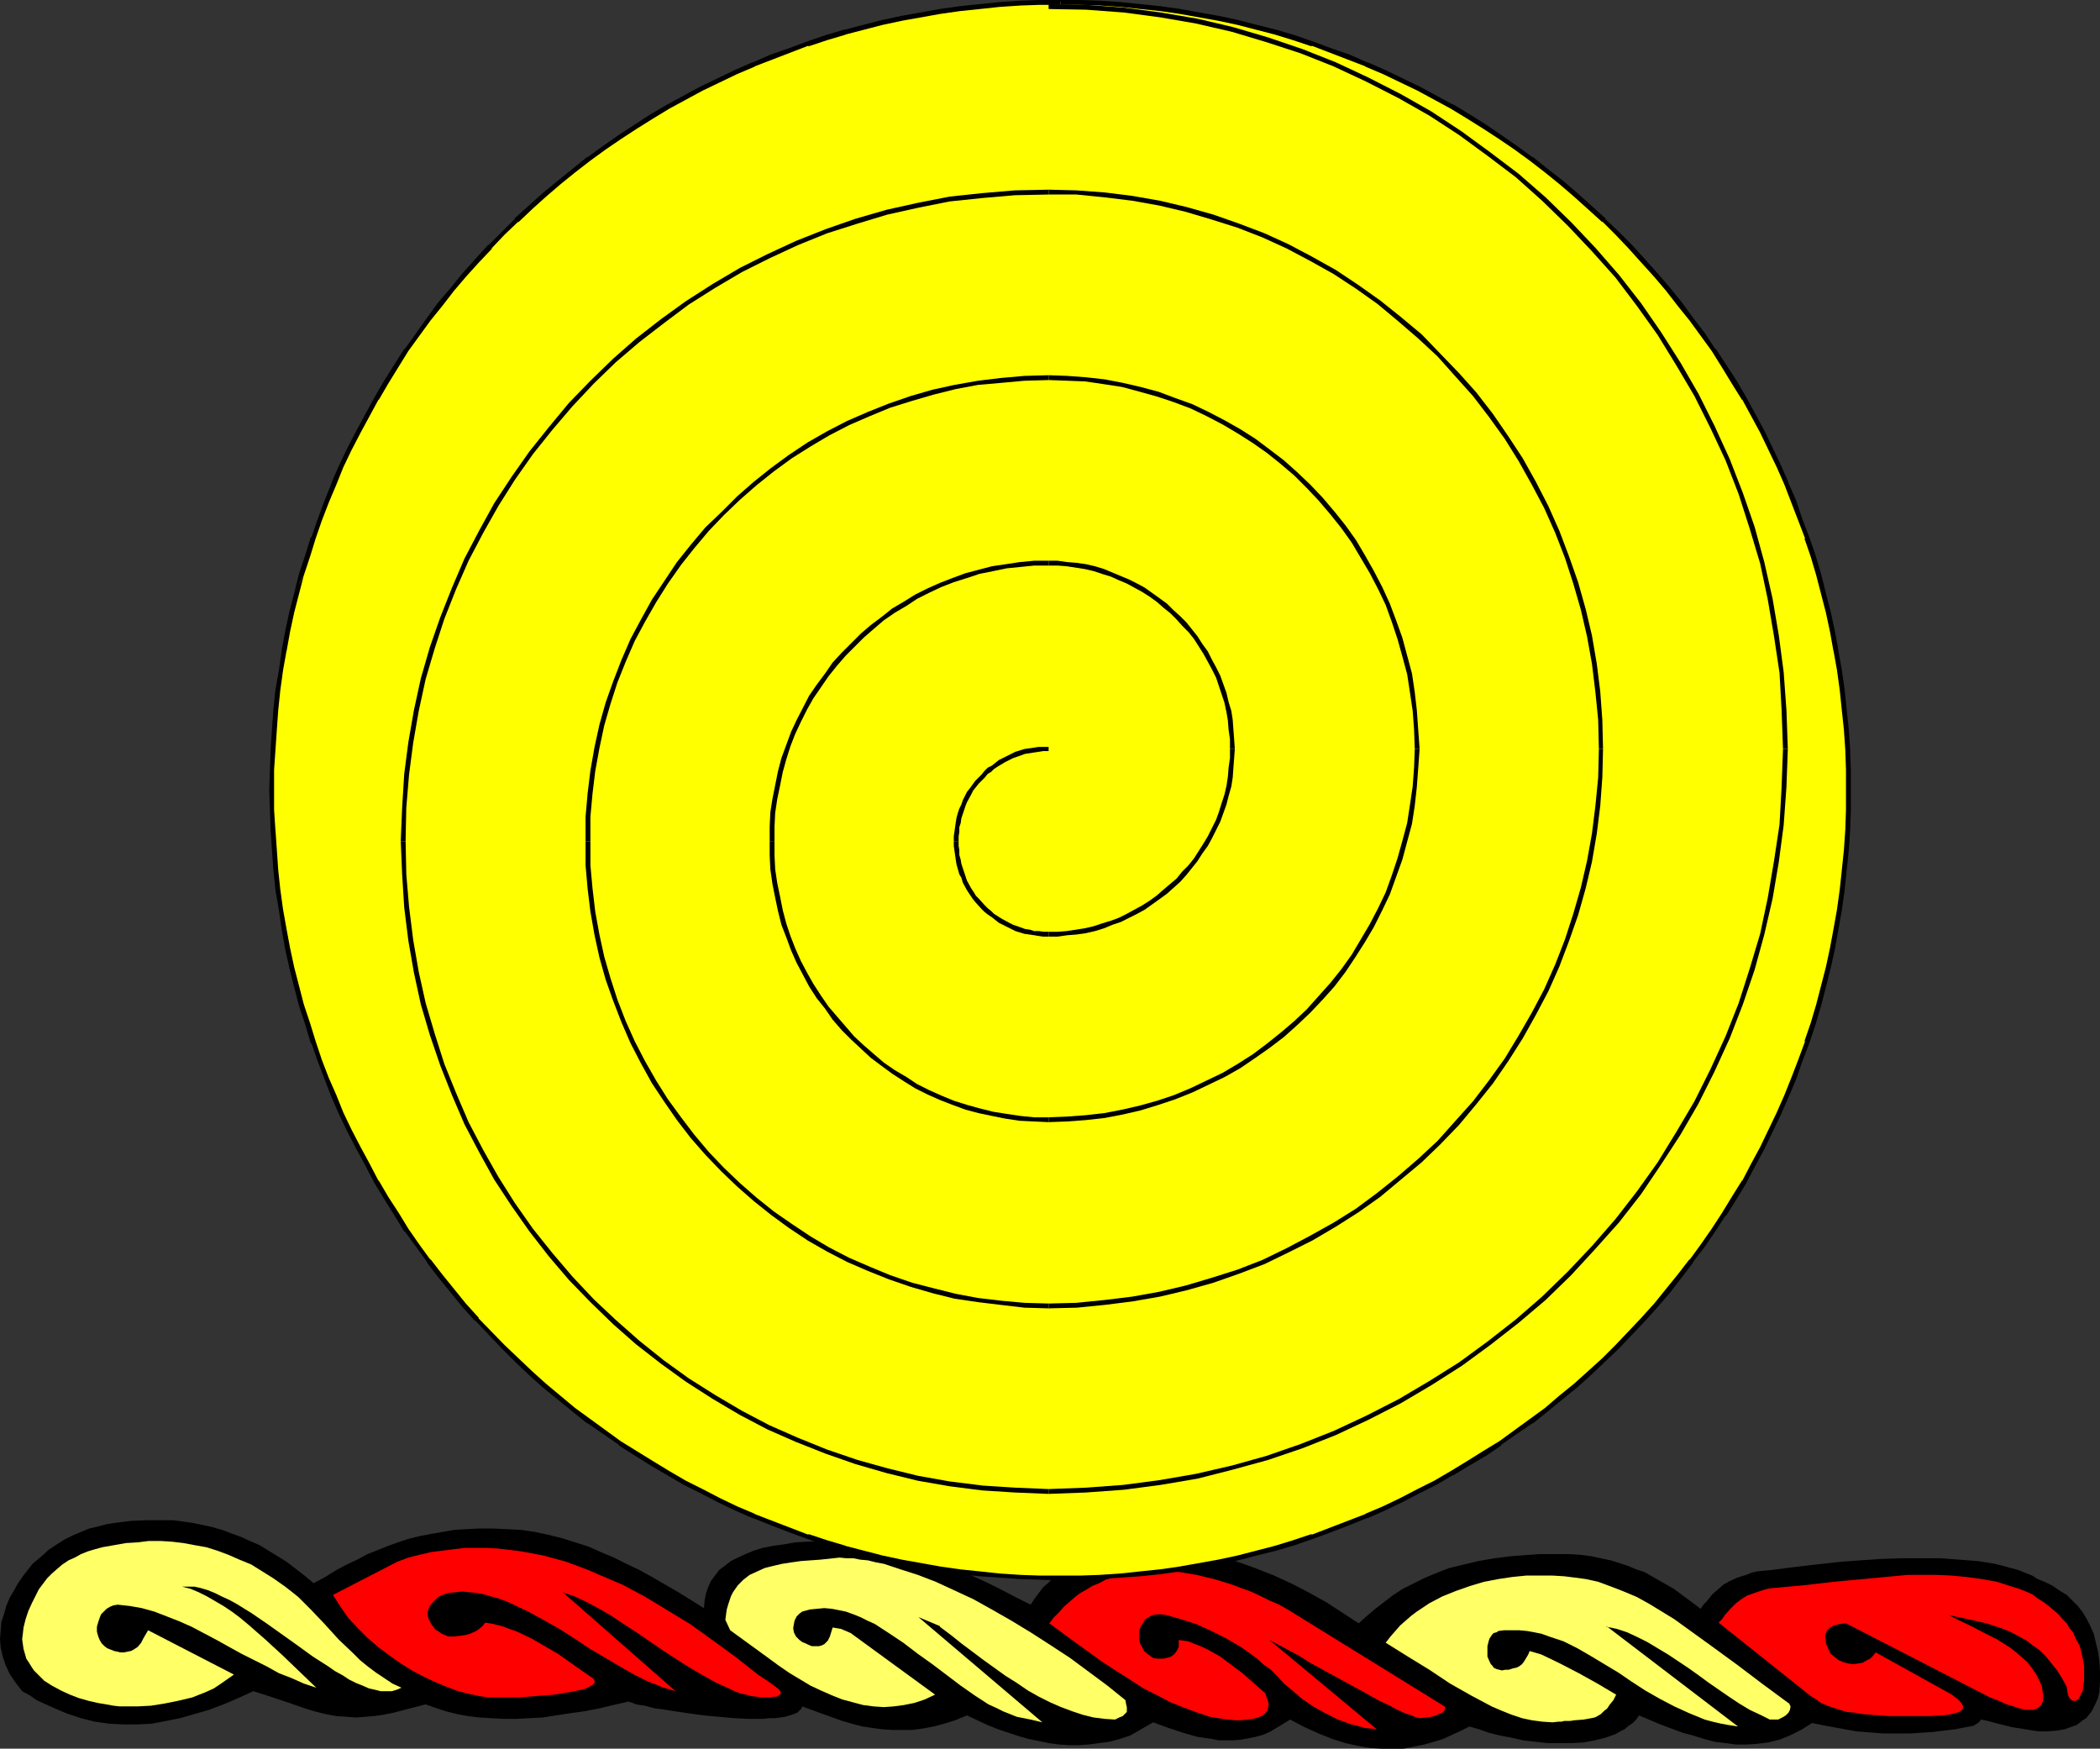 <?xml version="1.0" encoding="UTF-8" standalone="no"?>
<svg
   version="1.0"
   width="129.724mm"
   height="108.012mm"
   id="svg26"
   sodipodi:docname="Gurges.wmf"
   xmlns:inkscape="http://www.inkscape.org/namespaces/inkscape"
   xmlns:sodipodi="http://sodipodi.sourceforge.net/DTD/sodipodi-0.dtd"
   xmlns="http://www.w3.org/2000/svg"
   xmlns:svg="http://www.w3.org/2000/svg">
  <rect width="100%" height="100%" fill="#333333" stroke="none"/>
  <sodipodi:namedview
     id="namedview26"
     pagecolor="#ffffff"
     bordercolor="#000000"
     borderopacity="0.25"
     inkscape:showpageshadow="2"
     inkscape:pageopacity="0.0"
     inkscape:pagecheckerboard="0"
     inkscape:deskcolor="#d1d1d1"
     inkscape:document-units="mm" />
  <defs
     id="defs1">
    <pattern
       id="WMFhbasepattern"
       patternUnits="userSpaceOnUse"
       width="6"
       height="6"
       x="0"
       y="0" />
  </defs>
  <path
     style="fill:#000000;fill-opacity:1;fill-rule:evenodd;stroke:none"
     d="m 301.222,401.447 -4.525,2.747 -1.778,0.808 -1.778,0.485 -1.616,0.323 -1.778,0.323 -1.778,0.162 h -1.616 -1.778 l -1.616,-0.323 -3.394,-0.485 -3.394,-0.97 -3.394,-1.131 -3.555,-1.293 -5.333,3.071 -2.424,0.808 -2.424,0.646 -2.424,0.323 -2.424,0.323 -2.424,0.162 h -2.262 l -2.262,-0.162 -2.424,-0.323 -2.262,-0.485 -2.424,-0.485 -2.262,-0.646 -2.424,-0.808 -2.424,-0.808 -2.424,-0.97 -2.424,-1.131 -2.424,-1.131 -2.747,1.131 -2.586,0.808 -2.424,0.646 -2.586,0.485 -2.424,0.323 h -2.424 -2.262 l -2.424,-0.162 -2.262,-0.323 -2.262,-0.323 -2.424,-0.646 -2.262,-0.646 -4.525,-1.616 -4.848,-1.778 -0.162,0.485 -0.485,0.485 -0.485,0.485 -0.808,0.323 -0.97,0.323 -1.131,0.323 -1.131,0.162 -1.293,0.162 h -1.293 l -1.454,0.162 h -3.232 l -3.394,-0.162 -3.555,-0.323 -3.555,-0.323 -3.555,-0.485 -3.232,-0.485 -3.07,-0.485 -1.454,-0.162 -1.293,-0.323 -1.131,-0.323 -1.131,-0.162 -0.97,-0.162 -0.808,-0.323 -0.485,-0.162 -0.485,-0.162 -3.555,0.808 -3.394,0.808 -3.394,0.646 -3.394,0.485 -3.232,0.485 -3.07,0.485 -3.07,0.162 -3.07,0.162 h -2.909 l -2.909,-0.162 -2.747,-0.162 -2.747,-0.323 -2.586,-0.485 -2.586,-0.646 -2.424,-0.808 -2.262,-0.808 -5.01,1.293 -2.424,0.646 -2.424,0.485 -2.262,0.323 -2.101,0.162 -2.101,0.162 -1.939,-0.162 -2.586,-0.162 -2.586,-0.485 -2.586,-0.646 -2.586,-0.808 -2.747,-0.97 -2.909,-0.97 -2.909,-0.97 -3.07,-0.97 -3.555,1.616 -3.394,1.455 -3.394,1.293 -3.394,0.97 -3.394,0.97 -3.232,0.646 -3.394,0.646 -3.232,0.162 h -3.394 l -3.232,-0.162 -3.394,-0.485 -3.232,-0.808 -3.394,-1.131 -3.394,-1.455 -3.555,-1.616 -1.616,-1.131 -1.778,-0.97 L 3.555,392.72 2.262,390.78 1.293,388.679 0.646,386.74 0.162,384.639 0,382.7 l 0.162,-2.101 0.162,-1.939 0.646,-1.939 0.485,-1.778 0.808,-1.939 0.97,-1.616 0.97,-1.778 1.131,-1.616 1.131,-1.455 1.131,-1.455 1.939,-1.616 1.778,-1.616 1.939,-1.293 1.778,-1.131 1.939,-0.97 1.939,-0.808 1.939,-0.808 2.101,-0.485 1.778,-0.485 1.939,-0.323 3.878,-0.485 3.878,-0.162 h 3.555 2.424 l 2.424,0.323 2.262,0.323 2.262,0.485 2.262,0.485 2.262,0.646 2.101,0.808 2.262,0.808 2.101,0.97 2.262,0.97 2.101,1.293 2.101,1.293 2.101,1.293 2.101,1.616 2.101,1.616 2.101,1.778 2.747,-1.455 2.586,-1.616 2.424,-1.293 2.424,-1.131 2.424,-1.293 2.424,-0.97 2.424,-0.97 2.262,-0.808 2.424,-0.808 2.586,-0.646 2.586,-0.485 2.747,-0.485 2.747,-0.485 2.747,-0.162 3.07,-0.162 h 3.232 l 3.394,0.162 3.232,0.162 3.232,0.485 3.07,0.646 3.232,0.808 3.07,0.97 3.07,0.97 2.909,1.293 3.07,1.293 2.909,1.455 3.07,1.455 2.909,1.616 6.141,3.555 5.979,3.717 0.162,-1.778 0.323,-1.616 0.485,-1.455 0.646,-1.455 0.97,-1.293 0.97,-1.293 1.293,-0.97 1.454,-1.131 1.616,-0.808 1.778,-0.808 1.939,-0.808 2.101,-0.646 2.424,-0.485 2.424,-0.323 2.747,-0.485 2.909,-0.162 4.04,-0.162 h 3.717 l 3.555,0.162 3.394,0.323 3.232,0.485 3.07,0.646 2.909,0.808 2.909,0.97 3.07,0.97 2.747,1.131 3.07,1.293 2.909,1.455 3.232,1.455 3.232,1.616 3.394,1.778 3.555,1.778 0.97,-1.455 0.97,-1.293 0.97,-1.293 1.131,-0.97 1.131,-1.131 1.131,-0.808 1.131,-0.97 1.293,-0.808 2.424,-1.293 2.747,-1.131 2.747,-0.808 2.909,-0.646 2.909,-0.323 2.909,-0.162 3.07,-0.162 2.909,0.162 3.07,0.323 2.909,0.162 2.909,0.485 2.747,0.485 4.848,1.455 4.525,1.616 4.525,1.778 4.202,1.939 4.04,2.101 4.04,2.263 3.717,2.424 3.717,2.424 1.778,-1.616 2.101,-1.778 2.101,-1.616 2.101,-1.616 2.262,-1.455 2.586,-1.293 2.586,-1.293 2.747,-1.131 2.909,-1.131 3.394,-0.808 3.394,-0.808 3.717,-0.646 3.878,-0.485 2.101,-0.162 2.262,-0.162 2.101,-0.162 h 2.424 4.848 l 2.586,0.162 2.424,0.323 2.262,0.485 2.262,0.485 2.101,0.646 1.939,0.646 1.939,0.808 1.939,0.646 3.394,1.939 3.394,1.939 3.07,2.263 3.232,2.424 0.646,-0.97 0.808,-0.808 1.293,-1.616 1.293,-1.131 1.293,-1.131 1.454,-0.808 1.778,-0.808 0.97,-0.323 1.131,-0.323 1.131,-0.485 1.293,-0.323 1.616,-0.162 1.778,-0.162 3.717,-0.485 3.878,-0.485 4.363,-0.485 4.363,-0.485 4.525,-0.323 4.686,-0.323 4.686,-0.162 h 4.686 4.686 l 4.363,0.323 4.202,0.323 2.101,0.323 1.939,0.323 1.939,0.485 1.778,0.485 1.778,0.485 1.616,0.646 1.616,0.646 1.293,0.808 1.939,0.808 1.616,0.808 1.616,1.131 1.616,0.97 1.293,1.293 1.293,1.293 1.131,1.455 0.97,1.616 0.808,1.616 0.808,1.778 0.485,2.101 0.485,1.939 0.323,2.263 0.162,2.424 v 2.424 l -0.162,2.586 -0.323,1.293 -0.485,1.131 -0.485,0.97 -0.485,0.97 -0.646,0.808 -0.646,0.808 -0.808,0.485 -0.808,0.646 -0.646,0.485 -0.97,0.323 -1.778,0.646 -1.939,0.323 -2.101,0.162 h -2.101 l -2.101,-0.323 -1.939,-0.323 -2.101,-0.323 -1.939,-0.485 -1.939,-0.485 -1.778,-0.485 -1.616,-0.323 -0.323,0.485 -0.646,0.485 -0.808,0.485 -0.808,0.162 -1.778,0.323 -0.808,0.162 -0.808,0.162 -2.747,0.323 -2.586,0.323 -2.586,0.162 -2.424,0.162 h -2.262 -2.262 -2.101 l -2.101,-0.162 -4.04,-0.323 -3.555,-0.646 -3.555,-0.646 -3.232,-0.646 -2.586,1.616 -2.586,1.293 -2.424,0.97 -2.586,0.646 -2.586,0.323 -2.424,0.162 h -2.586 l -2.424,-0.323 -2.586,-0.323 -2.424,-0.646 -2.586,-0.808 -2.424,-0.646 -5.171,-1.939 -5.01,-2.101 -0.646,0.97 -0.808,0.808 -0.97,0.646 -0.97,0.808 -0.97,0.485 -1.131,0.646 -2.262,0.808 -2.586,0.646 -2.586,0.485 -2.747,0.162 h -2.909 -2.747 l -2.909,-0.323 -2.747,-0.323 -2.909,-0.646 -2.586,-0.485 -2.586,-0.646 -2.262,-0.808 -2.262,-0.646 -1.939,0.97 -2.101,0.97 -2.101,0.97 -2.101,0.646 -2.262,0.646 -2.424,0.485 -2.424,0.485 h -2.586 -2.586 l -2.747,-0.162 -2.747,-0.485 -2.909,-0.646 -3.07,-0.97 -3.232,-1.293 -3.232,-1.455 z"
     id="path1" />
  <path
     style="fill:#ffff66;fill-opacity:1;fill-rule:evenodd;stroke:none"
     d="m 5.494,379.952 0.485,-1.939 0.646,-1.939 0.808,-1.778 0.808,-1.616 0.808,-1.616 0.97,-1.293 0.97,-1.293 1.131,-1.131 1.293,-1.131 1.131,-0.97 1.454,-0.97 1.454,-0.646 1.454,-0.808 1.616,-0.646 1.616,-0.485 1.778,-0.485 2.747,-0.485 2.747,-0.485 2.747,-0.162 2.586,-0.323 h 2.747 l 2.586,0.162 2.747,0.323 2.586,0.485 2.747,0.485 2.586,0.808 2.586,0.97 2.586,1.131 2.747,1.131 2.586,1.616 2.586,1.616 2.747,1.939 1.454,1.131 1.616,1.293 3.07,3.071 3.07,3.232 1.616,1.778 1.616,1.778 3.394,3.232 1.616,1.616 1.778,1.455 1.939,1.455 1.939,1.293 1.939,1.293 2.101,0.97 -1.131,0.485 -1.131,0.323 H 90.334 88.88 l -1.293,-0.323 -1.454,-0.323 -1.454,-0.646 -1.616,-0.646 -1.616,-0.808 -1.454,-0.97 -1.778,-0.97 -1.616,-1.131 -3.555,-2.263 -3.555,-2.586 -7.272,-5.172 -3.555,-2.424 -3.394,-2.101 -1.778,-0.97 -1.778,-0.808 -1.616,-0.808 -1.616,-0.646 -1.616,-0.485 -1.454,-0.323 H 43.955 42.501 l 1.939,0.485 1.939,0.808 1.939,0.97 1.939,1.131 1.939,1.131 1.939,1.293 1.939,1.455 1.939,1.616 3.878,3.394 3.878,3.555 4.04,3.879 4.04,3.879 -2.909,-0.97 -2.909,-1.293 -2.909,-1.131 -2.909,-1.616 -5.818,-2.909 -5.818,-3.232 -5.818,-3.071 -2.909,-1.293 -2.909,-1.131 -2.909,-1.131 -2.909,-0.808 -2.747,-0.485 -2.909,-0.323 -0.97,0.162 -0.808,0.323 -0.808,0.485 -0.646,0.646 -0.646,0.646 -0.323,0.808 -0.323,0.97 -0.323,1.131 v 1.131 l 0.323,1.131 0.323,0.808 0.485,0.808 0.646,0.646 0.646,0.485 0.808,0.323 0.808,0.323 0.808,0.162 0.646,0.162 h 0.808 l 0.808,-0.162 0.808,-0.162 0.646,-0.323 0.485,-0.323 0.485,-0.323 0.808,-0.97 0.485,-0.97 1.131,-1.939 20.038,10.343 -1.616,1.131 -1.616,1.131 -1.454,0.97 -1.778,0.808 -1.616,0.646 -1.616,0.646 -3.394,0.808 -3.232,0.646 -3.07,0.485 -3.07,0.162 h -2.909 -1.293 l -1.454,-0.162 -1.778,-0.323 -1.939,-0.323 -2.101,-0.485 -2.262,-0.646 -2.101,-0.808 -2.101,-0.97 -2.101,-1.131 -1.778,-1.131 L 8.726,390.78 7.918,389.972 7.272,389.002 6.787,388.194 6.141,387.225 5.818,386.093 5.494,384.962 5.333,383.831 5.171,382.7 5.333,381.407 Z"
     id="path2" />
  <path
     style="fill:#ffff66;fill-opacity:1;fill-rule:evenodd;stroke:none"
     d="m 362.468,402.093 -2.424,-0.162 -2.424,-0.323 -2.262,-0.485 -2.424,-0.808 -2.424,-0.97 -2.262,-0.97 -2.424,-1.293 -2.424,-1.293 -4.848,-2.747 -4.848,-3.232 -5.01,-3.071 -5.171,-3.232 1.131,-1.455 1.131,-1.293 1.131,-1.293 1.293,-1.131 1.293,-1.131 1.293,-0.97 2.909,-1.939 3.07,-1.616 3.232,-1.293 3.232,-1.131 3.232,-0.97 3.394,-0.646 3.232,-0.485 3.232,-0.323 h 3.07 3.07 l 2.747,0.162 2.586,0.323 2.424,0.323 2.909,0.646 3.07,1.131 2.909,1.131 3.07,1.293 2.909,1.616 2.909,1.778 2.909,1.778 2.909,2.101 5.818,4.202 5.979,4.364 5.979,4.525 6.141,4.525 0.162,0.323 0.162,0.323 -0.162,0.808 -0.323,0.646 -0.646,0.646 -0.808,0.485 -0.97,0.485 h -0.97 -0.97 l -2.262,-1.131 -2.424,-1.131 -2.424,-1.455 -2.424,-1.616 -4.686,-3.232 -2.424,-1.778 -2.262,-1.616 -4.848,-3.232 -2.424,-1.455 -2.424,-1.455 -2.262,-1.131 -2.424,-1.131 -2.424,-0.808 -2.424,-0.485 v -0.162 l 30.704,23.434 -2.101,-0.323 -1.778,-0.323 -2.101,-0.485 -1.778,-0.485 -3.555,-1.455 -3.555,-1.616 -3.394,-1.778 -3.394,-1.939 -3.232,-2.101 -3.07,-2.101 -3.232,-1.939 -3.232,-1.939 -3.07,-1.778 -3.232,-1.616 -3.394,-1.131 -1.778,-0.646 -1.616,-0.323 -1.778,-0.323 -1.778,-0.162 h -1.778 -1.778 l -1.293,0.162 -0.485,0.323 -0.646,0.162 -0.323,0.323 -0.323,0.485 -0.323,0.485 -0.162,0.485 -0.323,1.293 v 1.131 1.293 l 0.485,1.131 0.323,0.646 0.323,0.323 0.323,0.485 0.646,0.323 0.646,0.162 0.646,0.162 0.808,-0.162 h 0.808 l 0.97,-0.323 0.808,-0.162 0.646,-0.323 0.646,-0.485 0.485,-0.646 0.485,-0.808 0.485,-0.808 0.323,-0.808 2.747,0.808 4.363,2.101 4.363,2.263 4.363,2.424 4.363,2.586 -0.646,1.293 -0.808,0.97 -0.646,0.97 -0.808,0.646 -0.646,0.646 -0.808,0.485 -0.646,0.323 -0.808,0.162 -1.778,0.323 -2.101,0.162 -1.131,0.162 h -1.293 l -0.646,0.162 h -0.646 z"
     id="path3" />
  <path
     style="fill:#ffff66;fill-opacity:1;fill-rule:evenodd;stroke:none"
     d="m 240.622,401.447 -1.616,-0.323 -1.616,-0.323 -1.616,-0.646 -1.616,-0.646 -1.616,-0.808 -1.778,-0.808 -3.232,-2.101 -3.232,-2.263 -6.626,-5.01 -3.394,-2.424 -3.394,-2.586 -3.394,-2.263 -3.232,-2.101 -1.778,-0.808 -1.616,-0.808 -1.616,-0.646 -1.778,-0.646 -1.616,-0.323 -1.616,-0.323 -1.778,-0.162 -1.778,0.162 -1.616,0.162 -1.778,0.485 -0.646,0.485 -0.646,0.646 -0.485,0.97 -0.162,0.808 -0.162,0.97 0.162,0.97 0.485,0.97 0.808,0.808 0.646,0.485 0.808,0.323 0.646,0.323 0.808,0.323 h 0.808 0.808 l 0.646,-0.162 0.646,-0.323 0.808,-0.808 0.485,-0.97 0.646,-2.101 0.97,0.162 0.97,0.162 1.131,0.485 1.131,0.485 19.715,14.384 -2.424,1.131 -2.424,0.808 -2.424,0.485 -2.424,0.323 -2.262,0.162 -2.424,-0.162 -2.424,-0.323 -2.424,-0.646 -2.424,-0.646 -2.424,-0.97 -2.586,-1.131 -2.424,-1.131 -2.424,-1.455 -2.424,-1.455 -2.586,-1.778 -2.424,-1.778 -8.888,-6.465 -1.131,-2.424 0.162,-1.293 0.162,-1.131 0.323,-1.131 0.323,-0.97 0.323,-0.97 0.485,-0.97 1.131,-1.616 1.293,-1.293 1.454,-1.131 1.778,-0.808 1.778,-0.808 1.939,-0.485 2.101,-0.485 2.101,-0.323 2.262,-0.323 4.525,-0.323 4.525,-0.485 1.616,0.162 h 1.616 l 1.616,0.323 1.778,0.162 1.939,0.485 1.778,0.323 1.939,0.646 1.939,0.646 4.04,1.293 4.202,1.616 4.202,1.939 4.525,2.101 4.363,2.424 4.525,2.586 4.525,2.747 4.525,2.909 4.686,3.071 4.363,3.232 4.363,3.232 4.202,3.394 0.162,0.97 0.162,0.646 v 0.646 0.485 l -0.485,0.485 -0.485,0.485 -0.808,0.323 -0.97,0.485 -2.424,-0.162 -2.586,-0.323 -2.586,-0.646 -2.424,-0.808 -2.586,-0.97 -2.586,-1.131 -2.586,-1.293 -2.586,-1.455 -2.586,-1.778 -2.586,-1.616 -5.171,-3.717 -5.171,-3.879 -2.424,-1.939 -2.586,-1.939 v -0.162 l -5.01,-2.101 28.926,24.565 z"
     id="path4" />
  <path
     style="fill:#ff0000;fill-opacity:1;fill-rule:evenodd;stroke:none"
     d="m 116.029,396.275 h -1.939 l -2.262,-0.323 -2.262,-0.485 -2.586,-0.646 -2.586,-0.97 -2.747,-1.131 -2.747,-1.293 -2.747,-1.455 -2.586,-1.616 -2.747,-1.939 -2.586,-1.939 -2.424,-2.101 -2.262,-2.263 -2.262,-2.424 -1.778,-2.586 -1.778,-2.747 15.029,-7.757 2.586,-0.97 2.586,-0.646 2.747,-0.646 2.586,-0.323 2.586,-0.323 2.747,-0.323 h 2.586 2.586 l 2.586,0.162 2.747,0.323 2.586,0.323 2.586,0.485 2.586,0.485 5.333,1.455 2.586,0.97 2.586,0.97 2.586,1.131 5.333,2.263 5.171,2.747 5.333,3.232 5.333,3.232 5.171,3.717 5.333,3.879 5.333,4.202 1.454,0.97 1.454,0.97 1.293,0.97 0.646,0.485 0.485,0.646 v 0.323 l -0.162,0.323 -0.323,0.162 -0.485,0.323 h -0.808 l -0.646,0.162 h -2.101 l -1.131,-0.162 -1.293,-0.162 -1.131,-0.323 -1.454,-0.323 -1.293,-0.485 -1.293,-0.646 -2.909,-1.293 -2.909,-1.616 -3.07,-1.778 -3.07,-1.939 -3.232,-2.101 -6.141,-4.202 -3.232,-2.101 -2.909,-1.939 -3.07,-1.778 -2.747,-1.455 -2.747,-1.293 -1.454,-0.485 -1.293,-0.485 26.341,23.111 -1.616,-0.485 -1.616,-0.485 -1.454,-0.646 -1.778,-0.646 -3.232,-1.616 -3.394,-1.939 -3.555,-2.101 -3.555,-2.101 -3.394,-2.263 -3.555,-2.263 -3.717,-2.101 -3.555,-1.939 -3.394,-1.616 -1.778,-0.808 -1.778,-0.646 -1.778,-0.485 -1.616,-0.485 -1.616,-0.323 -1.778,-0.162 -1.616,-0.162 -1.616,0.162 -1.616,0.162 -1.454,0.485 -0.97,0.485 -0.808,0.808 -0.646,0.646 -0.485,0.646 -0.323,0.646 -0.162,0.808 v 0.808 l 0.162,0.646 0.323,0.646 0.323,0.646 0.485,0.646 0.485,0.646 0.808,0.485 0.646,0.485 0.808,0.323 0.808,0.323 h 1.293 l 1.293,-0.162 1.293,-0.162 1.131,-0.323 1.131,-0.485 0.808,-0.485 0.97,-0.808 0.646,-0.808 1.939,0.323 1.939,0.485 1.778,0.646 1.778,0.646 3.394,1.616 3.07,1.778 3.07,1.778 2.747,1.939 2.747,1.939 2.586,1.778 0.323,0.323 0.162,0.323 v 0.162 0.323 l -0.162,0.162 -0.323,0.323 -0.323,0.162 -0.485,0.323 -1.131,0.485 -1.454,0.323 -1.616,0.323 -1.939,0.323 -1.939,0.323 -2.101,0.162 -4.202,0.323 -1.939,0.162 h -1.939 -1.616 z"
     id="path5" />
  <path
     style="fill:#ff0000;fill-opacity:1;fill-rule:evenodd;stroke:none"
     d="m 299.768,393.043 -1.454,-1.616 -1.616,-1.616 -1.778,-1.293 -1.616,-1.455 -3.394,-2.424 -3.555,-2.101 -3.555,-1.778 -3.555,-1.616 -3.555,-1.131 -3.394,-0.97 -1.131,-0.162 h -1.131 l -0.808,0.162 -0.808,0.323 -0.485,0.323 -0.646,0.485 -0.485,0.808 -0.485,0.808 -0.323,0.97 v 0.97 0.97 l 0.162,0.97 0.485,0.808 0.485,0.97 0.97,0.808 1.131,0.808 0.97,0.162 h 0.808 0.646 l 1.293,-0.323 0.485,-0.162 0.808,-0.646 0.485,-0.646 0.485,-0.97 v -0.808 -0.808 l 1.131,0.162 1.131,0.162 1.131,0.485 1.293,0.485 1.131,0.485 1.293,0.646 2.586,1.455 2.586,1.939 2.586,1.939 2.586,2.263 2.747,2.424 0.323,0.97 0.323,0.808 0.162,0.808 -0.162,0.808 -0.162,0.646 -0.485,0.646 -0.646,0.485 -0.97,0.485 -1.293,0.323 -1.293,0.162 -1.454,0.162 h -1.454 l -1.454,-0.162 -1.454,-0.162 -2.909,-0.485 -2.909,-0.97 -3.07,-1.131 -3.232,-1.293 -3.07,-1.616 -3.232,-1.616 -3.232,-2.101 -3.07,-1.939 -3.232,-2.101 -6.302,-4.525 -6.141,-4.525 0.97,-1.293 1.293,-1.293 1.131,-1.293 1.293,-1.131 1.293,-1.131 1.293,-0.97 1.454,-0.808 1.293,-0.808 1.616,-0.646 1.454,-0.808 1.616,-0.485 1.454,-0.485 1.778,-0.323 1.616,-0.323 1.778,-0.323 h 1.778 l 1.778,-0.162 1.778,0.162 h 1.939 l 1.939,0.162 1.939,0.323 1.939,0.323 1.939,0.485 2.101,0.485 2.101,0.646 2.101,0.646 2.101,0.808 2.262,0.808 2.101,0.97 2.262,1.131 2.262,0.97 2.262,1.293 36.36,22.464 0.162,0.323 v 0.162 l -0.162,0.323 -0.162,0.323 -0.323,0.323 -0.485,0.162 -0.97,0.485 -1.131,0.323 -1.293,0.162 -1.293,0.162 -0.97,-0.162 -1.131,-0.485 -1.454,-0.485 -1.778,-0.808 -1.778,-0.97 -2.101,-0.97 -2.101,-1.131 -2.262,-1.293 -2.424,-1.293 -5.01,-2.747 -5.01,-2.747 -2.262,-1.455 -2.424,-1.293 -2.424,-1.293 -2.101,-1.131 25.048,20.848 -1.454,-0.162 -1.454,-0.162 -1.616,-0.485 -1.454,-0.323 -3.07,-1.131 -2.909,-1.455 -2.909,-1.616 -2.586,-1.778 -1.131,-0.97 -1.131,-0.97 -0.97,-0.808 z"
     id="path6" />
  <path
     style="fill:#ff0000;fill-opacity:1;fill-rule:evenodd;stroke:none"
     d="m 422.745,395.952 -21.493,-17.131 0.808,-0.808 0.646,-0.97 1.293,-1.455 1.293,-1.293 1.293,-0.97 1.293,-0.808 1.778,-0.646 0.97,-0.323 0.97,-0.323 1.131,-0.323 1.293,-0.162 7.11,-0.646 6.949,-0.808 6.949,-0.646 6.949,-0.646 3.394,-0.323 h 3.394 3.394 l 3.555,0.162 3.394,0.323 3.555,0.485 3.555,0.646 3.555,1.131 1.616,0.485 1.616,0.646 1.454,0.646 1.293,0.97 1.293,0.808 1.293,0.97 1.131,0.97 1.131,0.97 0.97,1.131 0.97,0.97 0.646,1.131 0.808,0.97 0.485,1.131 0.485,0.97 0.485,0.808 0.323,0.97 0.485,2.101 0.323,1.939 v 1.778 1.616 l -0.162,1.131 -0.162,1.293 -0.485,0.808 -0.323,0.808 -0.485,0.485 -0.485,0.162 h -0.485 l -0.323,-0.162 -0.485,-0.485 -0.323,-0.646 -0.162,-0.808 -0.162,-1.131 -1.131,-2.101 -1.131,-1.778 -1.293,-1.616 -1.293,-1.616 -1.454,-1.455 -1.616,-1.131 -1.454,-1.131 -1.778,-0.97 -1.778,-0.97 -1.939,-0.808 -1.939,-0.646 -1.939,-0.646 -2.101,-0.485 -2.262,-0.485 -4.525,-0.97 1.293,0.646 1.293,0.646 2.747,1.293 3.07,1.616 2.909,1.455 3.07,1.939 1.454,1.131 1.293,1.131 1.293,1.131 1.131,1.455 0.97,1.455 0.808,1.616 0.485,1.131 0.162,1.131 0.162,0.97 v 0.97 l -0.162,0.646 -0.323,0.646 -0.485,0.485 -0.485,0.323 -0.808,0.323 h -0.97 -0.97 l -1.293,-0.323 -1.454,-0.485 -1.616,-0.485 -1.778,-0.808 -2.101,-0.808 -33.613,-17.293 -1.454,0.162 -1.293,0.323 -0.97,0.485 -0.646,0.646 -0.162,0.323 -0.162,0.485 -0.162,0.485 v 0.485 l 0.162,0.646 v 0.646 l 0.646,1.455 0.485,0.97 0.808,0.646 0.97,0.808 1.131,0.485 1.131,0.323 1.293,0.162 1.131,-0.162 0.97,-0.162 0.808,-0.485 0.97,-0.485 0.646,-0.646 0.646,-0.808 17.776,9.858 0.808,0.646 0.646,0.485 0.485,0.485 0.323,0.485 0.323,0.485 v 0.323 0.323 l -0.162,0.323 -0.323,0.162 -0.323,0.323 -0.485,0.162 -0.646,0.162 -1.293,0.323 -1.616,0.162 -2.747,0.162 h -2.747 -4.848 -2.262 l -2.101,-0.162 -2.101,-0.162 -1.939,-0.162 -1.778,-0.323 -1.778,-0.162 -1.616,-0.485 -1.454,-0.485 -1.454,-0.485 -1.454,-0.646 -1.131,-0.808 z"
     id="path7" />
  <path
     style="fill:#ffff00;fill-opacity:1;fill-rule:evenodd;stroke:none"
     d="m 247.571,0.485 4.686,0.162 4.686,0.162 4.686,0.323 4.686,0.323 4.525,0.485 4.686,0.808 4.525,0.646 4.525,0.808 4.363,0.97 4.525,1.131 4.363,1.131 4.202,1.293 4.363,1.455 4.202,1.616 4.363,1.455 4.04,1.778 4.04,1.778 4.202,1.939 3.878,1.939 4.04,2.101 3.878,2.101 3.717,2.263 3.878,2.424 3.717,2.424 3.555,2.586 3.555,2.586 3.555,2.586 3.394,2.909 3.394,2.747 3.394,3.071 3.232,2.909 3.232,3.071 2.909,3.232 3.07,3.232 2.909,3.232 2.909,3.394 2.747,3.394 2.747,3.555 2.586,3.555 2.586,3.717 2.424,3.717 2.424,3.717 2.262,3.879 2.101,3.879 2.101,3.879 1.939,3.879 1.939,4.04 1.778,4.202 1.778,4.202 1.454,4.202 1.616,4.202 1.293,4.202 1.454,4.364 1.131,4.364 1.131,4.525 0.97,4.364 0.808,4.525 0.646,4.525 0.808,4.525 0.485,4.687 0.323,4.687 0.323,4.687 0.162,4.687 0.162,4.687 -0.162,4.687 -0.162,4.848 -0.323,4.687 -0.323,4.525 -0.485,4.687 -0.808,4.525 -0.646,4.525 -0.808,4.525 -0.97,4.525 -1.131,4.364 -1.131,4.364 -1.454,4.364 -1.293,4.364 -1.616,4.202 -1.454,4.202 -1.778,4.202 -1.778,4.04 -1.939,4.04 -1.939,4.04 -2.101,3.879 -2.101,3.879 -2.262,3.879 -2.424,3.717 -2.424,3.717 -2.586,3.717 -2.586,3.394 -2.747,3.555 -2.747,3.555 -2.909,3.232 -2.909,3.394 -3.07,3.232 -2.909,3.071 -3.232,3.232 -3.232,2.909 -3.394,2.909 -3.394,2.909 -3.394,2.747 -3.555,2.747 -3.555,2.586 -3.555,2.586 -3.717,2.424 -3.878,2.263 -3.717,2.263 -3.878,2.263 -4.04,1.939 -3.878,2.101 -4.202,1.939 -4.04,1.778 -4.04,1.616 -4.363,1.616 -4.202,1.616 -4.363,1.293 -4.202,1.293 -4.363,1.131 -4.525,1.131 -4.363,0.97 -4.525,0.97 -4.525,0.646 -4.686,0.646 -4.525,0.485 -4.686,0.485 -4.686,0.323 -4.686,0.162 h -4.686 -4.848 l -4.686,-0.162 -4.686,-0.323 -4.686,-0.485 -4.525,-0.485 -4.686,-0.646 -4.525,-0.646 -4.525,-0.97 -4.363,-0.97 -4.525,-1.131 -4.363,-1.131 -4.202,-1.293 -4.363,-1.293 -4.202,-1.616 -4.363,-1.616 -4.04,-1.616 -4.04,-1.778 -4.04,-1.939 -4.04,-2.101 -4.04,-1.939 -3.717,-2.263 -3.878,-2.263 -7.595,-4.687 -7.11,-5.172 -3.555,-2.747 -6.787,-5.656 -3.394,-2.909 -3.07,-2.909 -3.232,-3.232 -6.141,-6.303 -2.909,-3.394 -2.909,-3.232 -2.747,-3.555 -2.747,-3.555 -2.586,-3.394 -2.586,-3.717 -2.262,-3.717 -2.424,-3.717 -2.262,-3.879 -2.101,-3.879 -2.101,-3.879 -2.101,-4.04 -1.939,-4.04 -1.778,-4.04 -1.616,-4.202 -1.616,-4.202 -1.454,-4.202 -1.454,-4.364 -1.293,-4.364 -1.131,-4.364 -1.131,-4.364 -0.97,-4.525 -0.808,-4.525 -0.808,-4.525 -0.646,-4.525 -0.485,-4.687 -0.485,-4.525 -0.323,-4.687 -0.162,-4.848 v -4.687 -4.687 l 0.162,-4.687 0.323,-4.687 0.485,-4.687 0.485,-4.687 0.646,-4.525 0.808,-4.525 0.808,-4.525 0.97,-4.364 1.131,-4.525 1.131,-4.364 1.293,-4.364 1.454,-4.202 1.454,-4.202 1.616,-4.202 1.616,-4.202 1.778,-4.202 1.939,-4.04 2.101,-3.879 2.101,-3.879 2.101,-3.879 2.262,-3.879 4.686,-7.434 5.171,-7.273 2.747,-3.555 2.747,-3.394 2.909,-3.394 2.909,-3.232 3.07,-3.232 3.07,-3.232 3.232,-3.071 3.07,-2.909 3.394,-3.071 3.394,-2.747 3.394,-2.909 3.555,-2.586 3.555,-2.586 3.555,-2.586 3.878,-2.424 3.717,-2.424 3.878,-2.263 3.717,-2.101 4.04,-2.101 4.04,-1.939 4.04,-1.939 4.04,-1.778 4.04,-1.778 4.363,-1.455 4.202,-1.616 4.363,-1.455 4.202,-1.293 4.363,-1.131 4.525,-1.131 4.363,-0.97 4.525,-0.808 4.525,-0.646 4.686,-0.808 4.525,-0.485 4.686,-0.323 4.686,-0.323 4.686,-0.162 z"
     id="path8" />
  <path
     style="fill:#000000;fill-opacity:1;fill-rule:evenodd;stroke:none"
     d="m 247.571,1.131 h 4.686 l 4.686,0.162 h -0.162 l 4.848,0.323 4.525,0.485 4.686,0.485 4.525,0.646 4.525,0.808 v 0 l 4.525,0.808 4.525,0.97 4.363,1.131 4.363,1.131 v 0 l 4.202,1.293 4.363,1.455 v -0.162 l 4.202,1.616 4.202,1.616 4.202,1.616 h -0.162 l 4.202,1.778 4.04,1.939 4.04,1.939 3.878,2.101 3.878,2.101 v 0 l 3.717,2.263 3.878,2.424 v 0 l 3.717,2.424 3.555,2.424 3.555,2.586 v 0 l 3.555,2.747 3.394,2.747 3.394,2.909 3.232,2.909 3.394,3.071 v -0.162 l 3.07,3.071 3.07,3.232 v 0 l 2.909,3.232 3.07,3.394 2.747,3.232 2.747,3.555 2.747,3.394 v 0 l 2.586,3.555 2.586,3.555 v 0 l 2.424,3.879 2.262,3.717 2.424,3.879 v -0.162 l 2.101,3.879 2.101,3.879 1.939,4.04 1.939,4.04 1.778,4.04 v 0 l 1.616,4.202 1.616,4.202 1.616,4.202 h -0.162 l 1.454,4.202 1.293,4.364 v 0 l 1.131,4.364 1.131,4.364 0.97,4.525 0.808,4.525 v -0.162 l 0.808,4.525 0.646,4.687 0.485,4.687 0.485,4.525 0.323,4.687 v 0 l 0.162,4.687 v 4.687 4.687 l -0.162,4.848 v -0.162 l -0.323,4.687 -0.485,4.687 -0.485,4.525 -0.646,4.687 -0.808,4.525 v 0 l -0.808,4.364 -0.97,4.525 -1.131,4.364 -1.131,4.364 v 0 l -1.293,4.364 -1.454,4.202 h 0.162 l -1.616,4.364 -1.616,4.202 -1.616,4.04 v 0 l -1.778,4.04 -1.939,4.04 -1.939,4.04 -2.101,3.879 -2.101,4.04 v -0.162 l -2.424,3.879 -2.262,3.717 v 0 l -2.424,3.717 -2.586,3.717 -2.586,3.555 v -0.162 l -2.747,3.555 -2.747,3.394 -2.747,3.394 -3.07,3.394 -2.909,3.071 v 0 l -3.07,3.232 -3.07,3.071 v 0 l -3.394,3.071 -3.232,2.909 -3.394,2.747 -3.394,2.909 -3.555,2.586 v 0 l -3.555,2.586 -3.555,2.586 v 0 l -3.717,2.263 -3.878,2.424 -3.717,2.263 v 0 l -3.878,2.263 -3.878,1.939 -4.04,2.101 -4.04,1.939 -4.202,1.778 h 0.162 l -4.202,1.616 -4.202,1.616 -4.202,1.616 v -0.162 l -4.363,1.455 -4.202,1.293 v 0 l -4.363,1.131 -4.363,1.131 -4.525,0.97 -4.525,0.808 v 0 l -4.525,0.808 -4.525,0.646 -4.686,0.485 -4.525,0.485 -4.848,0.323 h 0.162 l -4.686,0.162 h -4.686 -4.848 l -4.686,-0.162 h 0.162 l -4.848,-0.323 -4.525,-0.485 -4.686,-0.485 -4.525,-0.646 -4.525,-0.808 v 0 l -4.525,-0.808 -4.525,-0.97 -4.363,-1.131 -4.363,-1.131 h 0.162 l -4.363,-1.293 -4.363,-1.455 v 0.162 l -4.202,-1.616 -4.202,-1.616 -4.202,-1.616 h 0.162 l -4.202,-1.778 -4.04,-1.939 -4.04,-2.101 -3.878,-1.939 -3.878,-2.263 v 0 l -3.717,-2.263 -7.595,-4.687 v 0 l -7.11,-5.172 v 0 l -3.555,-2.586 -6.787,-5.656 -3.232,-2.909 -3.232,-3.071 v 0 l -3.232,-3.071 -6.141,-6.303 h 0.162 l -3.07,-3.394 -2.747,-3.394 -2.747,-3.394 -2.747,-3.555 v 0.162 l -2.586,-3.555 -2.586,-3.717 v 0 l -2.262,-3.717 -2.424,-3.717 -2.262,-3.879 v 0.162 l -2.101,-4.04 -2.101,-3.879 -2.101,-4.04 -1.939,-4.04 -1.616,-4.04 v 0 l -1.778,-4.04 -1.616,-4.202 -1.454,-4.364 v 0 l -1.293,-4.202 -1.454,-4.364 v 0 l -1.131,-4.364 -1.131,-4.364 -0.97,-4.525 -0.808,-4.364 v 0 l -0.808,-4.525 -0.646,-4.687 -0.485,-4.525 -0.323,-4.687 -0.323,-4.687 v 0.162 l -0.323,-4.848 v -4.687 -4.687 l 0.323,-4.687 v 0 l 0.323,-4.687 0.323,-4.525 0.485,-4.687 0.646,-4.687 0.808,-4.525 v 0.162 l 0.808,-4.525 0.97,-4.525 1.131,-4.364 1.131,-4.364 v 0 l -2.262,4.202 -1.131,4.364 -0.97,4.525 -0.808,4.364 v 0.162 l -0.646,4.525 -0.808,4.525 -0.485,4.687 -0.323,4.525 -0.323,4.687 v 0.162 l -0.162,4.687 -0.162,4.687 0.162,4.687 0.162,4.848 v 0 l 0.323,4.687 0.323,4.525 0.485,4.687 0.808,4.687 0.646,4.525 v 0 l 0.808,4.525 0.97,4.364 1.131,4.525 1.131,4.364 v 0 l 1.454,4.364 1.293,4.364 h 0.162 l 1.454,4.202 1.616,4.202 1.616,4.202 v 0 l 1.778,4.04 1.939,4.04 2.101,4.04 2.101,3.879 2.101,4.04 v 0 l 2.262,3.717 2.424,3.879 2.262,3.717 h 0.162 l 2.586,3.555 2.586,3.555 v 0.162 l 2.586,3.394 2.909,3.555 2.747,3.394 2.909,3.232 h 0.162 l 6.141,6.465 3.07,3.071 v 0 l 3.232,3.071 3.232,2.909 6.949,5.656 3.394,2.747 h 0.162 l 7.272,5.01 v 0.162 l 7.434,4.687 3.878,2.263 v 0 l 3.878,2.263 3.878,1.939 4.04,2.101 4.04,1.939 4.04,1.778 h 0.162 l 4.04,1.616 4.202,1.616 4.363,1.616 v 0 l 4.202,1.455 4.363,1.293 h 0.162 l 4.363,1.131 4.363,1.131 4.525,0.97 4.525,0.808 v 0 l 4.525,0.808 4.525,0.646 4.686,0.485 4.686,0.323 4.686,0.323 v 0 l 4.686,0.162 4.848,0.162 4.686,-0.162 4.686,-0.162 v 0 l 4.686,-0.323 4.686,-0.323 4.686,-0.485 4.525,-0.646 4.525,-0.808 v 0 l 4.525,-0.808 4.525,-0.97 4.363,-1.131 4.525,-1.131 v 0 l 4.363,-1.293 4.202,-1.455 v 0 l 4.363,-1.616 4.202,-1.616 4.04,-1.616 h 0.162 l 4.04,-1.778 4.04,-1.939 4.04,-2.101 3.878,-1.939 3.878,-2.263 h 0.162 l 3.717,-2.263 3.878,-2.263 3.555,-2.424 v -0.162 l 3.717,-2.586 3.555,-2.424 h 0.162 l 3.394,-2.747 3.555,-2.909 3.394,-2.747 3.232,-2.909 3.232,-3.071 v 0 l 3.232,-3.071 3.07,-3.232 v 0 l 3.07,-3.232 2.909,-3.232 2.909,-3.394 2.747,-3.555 2.586,-3.394 v -0.162 l 2.747,-3.555 2.424,-3.555 2.424,-3.717 h 0.162 l 2.424,-3.879 2.262,-3.717 v 0 l 2.101,-4.04 2.101,-3.879 1.939,-4.04 1.939,-4.04 1.778,-4.04 v 0 l 1.778,-4.202 1.454,-4.202 1.616,-4.202 v 0 l 1.454,-4.364 1.293,-4.364 v 0 l 1.131,-4.364 1.131,-4.525 0.97,-4.364 0.808,-4.525 v 0 l 0.808,-4.525 0.646,-4.687 0.485,-4.687 0.485,-4.525 0.323,-4.687 v 0 l 0.162,-4.848 v -4.687 -4.687 l -0.162,-4.687 v -0.162 l -0.323,-4.687 -0.485,-4.525 -0.485,-4.687 -0.646,-4.525 -0.808,-4.525 v -0.162 l -0.808,-4.364 -0.97,-4.525 -1.131,-4.364 -1.131,-4.525 v 0 l -1.293,-4.364 -1.454,-4.202 v 0 l -1.616,-4.202 -1.454,-4.364 -1.778,-4.04 v -0.162 l -1.778,-4.04 -1.939,-4.04 -1.939,-4.04 -2.101,-3.879 -2.101,-3.879 v 0 l -2.262,-3.879 -2.424,-3.717 -2.424,-3.717 h -0.162 l -2.424,-3.717 -2.747,-3.555 v 0 l -2.586,-3.555 -2.747,-3.394 -2.909,-3.394 -2.909,-3.232 -3.07,-3.394 v 0 l -3.07,-3.071 -3.232,-3.071 v -0.162 l -3.232,-2.909 -3.232,-2.909 -3.394,-2.909 -3.555,-2.747 -3.394,-2.747 h -0.162 l -3.555,-2.586 -3.717,-2.586 -3.555,-2.424 v 0 l -3.878,-2.424 -3.717,-2.263 h -0.162 l -3.878,-2.101 -3.878,-2.101 -4.04,-1.939 -4.04,-1.939 -4.04,-1.778 h -0.162 l -4.04,-1.778 -4.202,-1.455 -4.363,-1.616 v 0 l -4.202,-1.455 -4.363,-1.293 v 0 l -4.525,-1.131 -4.363,-1.131 -4.525,-0.97 -4.525,-0.808 v 0 l -4.525,-0.808 -4.525,-0.646 -4.686,-0.485 -4.686,-0.485 -4.686,-0.323 v 0 L 252.257,0 h -4.686 z"
     id="path9" />
  <path
     style="fill:#000000;fill-opacity:1;fill-rule:evenodd;stroke:none"
     d="m 70.942,134.3 1.454,-4.364 1.293,-4.202 v 0 l 1.454,-4.202 1.616,-4.202 1.778,-4.202 v 0 l 1.616,-4.04 1.939,-4.04 2.101,-4.04 2.101,-3.879 2.101,-3.879 v 0.162 l 2.262,-3.879 4.686,-7.596 v 0 l 5.171,-7.111 v 0 l 2.747,-3.394 2.747,-3.555 2.747,-3.232 3.07,-3.394 3.07,-3.232 h -0.162 l 3.07,-3.232 3.232,-3.071 v 0.162 l 3.232,-3.071 3.232,-2.909 3.394,-2.909 3.394,-2.747 3.555,-2.747 v 0 l 3.555,-2.586 3.555,-2.424 v 0 l 3.717,-2.424 3.878,-2.424 3.717,-2.263 v 0 l 3.878,-2.101 3.878,-2.101 4.04,-1.939 4.04,-1.939 4.202,-1.778 h -0.162 l 4.202,-1.616 4.202,-1.616 4.202,-1.616 v 0.162 l 4.363,-1.455 4.363,-1.293 h -0.162 l 4.363,-1.131 4.363,-1.131 4.525,-0.97 4.525,-0.808 v 0 l 4.525,-0.808 4.525,-0.646 4.686,-0.485 4.525,-0.485 4.848,-0.323 h -0.162 l 4.686,-0.162 h 4.848 V 0 h -4.848 l -4.686,0.162 v 0 l -4.686,0.323 -4.686,0.485 -4.686,0.485 -4.525,0.646 -4.525,0.808 v 0 l -4.525,0.808 -4.525,0.97 -4.363,1.131 -4.363,1.131 h -0.162 l -4.363,1.293 -4.202,1.455 v 0 l -4.363,1.616 -4.202,1.455 -4.04,1.778 h -0.162 l -4.04,1.778 -4.04,1.939 -4.04,1.939 -3.878,2.101 -3.878,2.101 v 0 l -3.878,2.263 -3.717,2.424 -3.717,2.424 v 0 l -3.717,2.586 -3.555,2.586 h -0.162 l -3.394,2.747 -3.394,2.747 -3.555,2.909 -3.232,2.909 -3.232,2.909 v 0.162 l -3.07,3.071 -3.07,3.071 h -0.162 l -3.07,3.394 -2.909,3.232 -2.747,3.394 -2.909,3.394 -2.586,3.555 v 0 l -5.171,7.273 h -0.162 l -4.686,7.434 -2.262,3.879 v 0 l -2.101,3.879 -2.101,3.879 -2.101,4.04 -1.939,4.04 -1.778,4.04 v 0.162 l -1.616,4.04 -1.616,4.364 -1.454,4.202 h -0.162 l -1.293,4.202 -1.454,4.364 v 0 l -1.131,4.525 z"
     id="path10" />
  <path
     style="fill:#000000;fill-opacity:1;fill-rule:evenodd;stroke:none"
     d="m 244.824,174.38 h -1.293 -1.131 l -0.97,0.162 -1.131,0.162 -1.131,0.162 -2.101,0.646 -0.97,0.485 -0.97,0.485 -0.97,0.485 -0.97,0.485 -1.616,1.293 -0.97,0.485 -0.808,0.808 -0.646,0.808 -0.646,0.646 -0.808,0.808 -1.293,1.778 -0.646,0.808 -0.97,1.939 -0.323,0.97 -0.485,0.97 -0.323,0.97 -0.323,1.131 -0.162,0.97 -0.162,1.131 -0.162,1.131 -0.162,1.131 v 1.131 h 1.131 v -1.131 l 0.162,-0.97 v -1.131 l 0.323,-0.97 0.162,-1.131 0.323,-0.97 0.323,-0.97 0.323,-0.97 0.323,-0.808 0.97,-1.778 0.485,-0.97 0.646,-0.808 0.646,-0.808 0.646,-0.646 0.808,-0.808 0.646,-0.808 0.808,-0.485 0.646,-0.646 0.97,-0.646 0.808,-0.485 0.808,-0.485 0.97,-0.485 0.97,-0.485 0.97,-0.323 1.778,-0.646 1.131,-0.162 0.97,-0.162 1.131,-0.162 0.97,-0.162 h 1.293 z"
     id="path11" />
  <path
     style="fill:#000000;fill-opacity:1;fill-rule:evenodd;stroke:none"
     d="m 222.685,196.36 v 1.131 l 0.162,1.131 0.162,1.131 0.162,1.131 0.162,0.97 0.323,1.131 0.323,1.131 0.485,0.808 0.323,1.131 0.97,1.778 0.646,0.97 0.646,0.97 0.646,0.808 1.454,1.616 0.646,0.646 0.808,0.646 0.97,0.646 1.616,1.293 1.939,0.97 0.97,0.485 0.97,0.485 2.101,0.646 1.131,0.162 1.131,0.162 0.97,0.162 1.131,0.162 h 1.131 0.162 v -1.131 0 h -1.131 l -1.131,-0.162 h -1.131 l -0.97,-0.323 -1.131,-0.162 -1.778,-0.646 -0.97,-0.323 -0.97,-0.485 -1.778,-0.97 -1.778,-1.131 -0.646,-0.646 -0.808,-0.646 -0.646,-0.646 -1.454,-1.616 -0.646,-0.646 -0.485,-0.808 -0.646,-0.97 -0.97,-1.778 -0.323,-0.97 -0.323,-0.97 -0.323,-0.97 -0.323,-0.97 -0.162,-0.97 -0.323,-1.131 v -1.131 l -0.162,-0.97 v -1.131 z"
     id="path12" />
  <path
     style="fill:#000000;fill-opacity:1;fill-rule:evenodd;stroke:none"
     d="m 244.824,218.662 v 0 h 2.101 l 2.262,-0.323 2.101,-0.162 2.262,-0.323 2.101,-0.485 2.101,-0.646 1.939,-0.808 1.939,-0.646 1.939,-0.97 1.939,-0.97 1.778,-0.97 3.394,-2.424 1.778,-1.293 3.07,-2.747 1.454,-1.616 1.293,-1.616 1.293,-1.616 1.131,-1.778 1.293,-1.778 0.97,-1.778 1.939,-3.879 1.454,-4.04 0.485,-1.939 0.646,-2.263 0.323,-2.101 0.162,-2.263 0.162,-2.101 0.162,-2.263 v 0 h -1.131 v 0 2.101 l -0.323,2.263 -0.162,2.101 -0.323,2.101 -0.485,2.101 -0.646,1.939 -0.646,2.101 -0.646,1.778 -1.939,3.879 -0.97,1.616 -1.131,1.778 -1.131,1.778 -1.293,1.616 -1.454,1.455 -1.293,1.616 -3.07,2.586 -1.454,1.293 -1.778,1.293 -1.778,1.131 -1.778,0.97 -1.778,0.97 -1.939,0.97 -1.778,0.646 -2.101,0.646 -1.939,0.646 -2.101,0.485 -2.101,0.323 -2.101,0.323 -2.101,0.162 h -2.262 0.162 z"
     id="path13" />
  <path
     style="fill:#000000;fill-opacity:1;fill-rule:evenodd;stroke:none"
     d="m 288.294,174.865 -0.162,-2.424 -0.162,-2.101 -0.162,-2.263 -0.323,-2.101 -0.646,-2.101 -0.485,-2.101 -1.454,-4.04 -0.97,-1.939 -0.97,-1.778 -0.97,-1.939 -1.293,-1.778 -1.131,-1.778 -1.293,-1.616 -1.293,-1.616 -1.454,-1.455 -1.616,-1.455 -1.454,-1.455 -1.778,-1.293 -3.394,-2.424 -1.778,-0.97 -1.939,-0.97 -1.939,-0.808 -1.939,-0.808 -1.939,-0.808 -2.101,-0.646 -2.101,-0.485 -2.262,-0.323 -2.101,-0.162 -2.262,-0.323 h -2.101 v 1.131 h 2.101 l 2.101,0.162 2.101,0.323 2.101,0.323 2.101,0.485 1.939,0.646 2.101,0.646 1.778,0.808 1.939,0.808 1.778,0.97 1.778,0.97 1.778,1.131 1.778,1.293 1.454,1.293 1.616,1.293 1.454,1.455 1.293,1.455 1.454,1.455 1.293,1.616 1.131,1.778 1.131,1.778 0.97,1.778 0.97,1.778 0.97,1.939 0.646,1.939 0.646,1.939 0.646,1.939 0.485,2.263 0.323,1.939 0.162,2.101 0.323,2.263 v 2.263 z"
     id="path14" />
  <path
     style="fill:#000000;fill-opacity:1;fill-rule:evenodd;stroke:none"
     d="m 244.824,130.907 h -3.394 l -3.394,0.323 -3.232,0.485 -3.232,0.485 -3.07,0.808 -3.07,0.808 -3.07,1.131 -2.909,1.131 -2.909,1.293 -2.909,1.455 -2.586,1.616 -2.747,1.616 -2.424,1.939 -2.586,1.939 -2.262,1.939 -4.525,4.525 -2.101,2.263 -1.778,2.586 -1.939,2.586 -1.778,2.586 -2.909,5.656 -1.293,2.747 -1.131,3.071 -1.131,3.071 -0.808,3.071 -0.646,3.232 -0.646,3.232 -0.485,3.071 -0.162,3.394 v 3.394 h 1.131 v -3.394 l 0.162,-3.232 0.485,-3.232 0.646,-3.071 0.646,-3.232 0.808,-2.909 0.97,-3.071 1.131,-2.909 1.293,-2.747 1.454,-2.909 1.454,-2.586 1.778,-2.586 1.778,-2.586 1.939,-2.424 2.101,-2.424 4.202,-4.202 2.424,-2.101 2.262,-1.939 2.586,-1.778 2.747,-1.616 2.424,-1.616 2.909,-1.455 2.747,-1.293 2.909,-1.131 3.07,-0.97 2.909,-0.97 3.232,-0.646 3.07,-0.646 3.232,-0.323 3.232,-0.323 h 3.394 z"
     id="path15" />
  <path
     style="fill:#000000;fill-opacity:1;fill-rule:evenodd;stroke:none"
     d="m 179.699,196.36 v 3.394 l 0.162,3.232 0.485,3.394 0.646,3.232 0.646,3.071 0.808,3.232 1.131,2.909 1.131,3.071 1.293,2.909 2.909,5.495 1.778,2.747 1.939,2.424 1.778,2.586 2.101,2.424 2.262,2.263 2.262,2.101 2.262,2.101 2.586,1.939 2.424,1.778 2.747,1.778 2.586,1.616 2.909,1.455 2.909,1.293 2.909,1.131 3.07,1.131 3.07,0.808 3.07,0.646 3.232,0.646 3.232,0.485 3.232,0.162 3.555,0.162 v -1.131 h -3.394 l -3.232,-0.323 -3.232,-0.485 -3.07,-0.485 -3.232,-0.808 -2.909,-0.808 -3.07,-0.97 -2.747,-1.131 -2.909,-1.293 -2.909,-1.455 -2.424,-1.616 -2.747,-1.616 -2.586,-1.778 -2.262,-1.939 -2.424,-2.101 -2.262,-2.101 -1.939,-2.263 -2.101,-2.424 -1.939,-2.263 -1.778,-2.586 -1.778,-2.747 -1.454,-2.586 -1.454,-2.747 -1.293,-2.909 -1.131,-2.909 -0.97,-2.909 -0.808,-3.071 -0.646,-3.232 -0.646,-3.071 -0.485,-3.232 -0.162,-3.232 v -3.394 z"
     id="path16" />
  <path
     style="fill:#000000;fill-opacity:1;fill-rule:evenodd;stroke:none"
     d="m 244.824,261.975 4.363,-0.162 4.363,-0.323 4.363,-0.485 4.202,-0.808 4.202,-0.97 4.202,-1.293 3.878,-1.293 4.04,-1.616 3.717,-1.778 3.717,-1.778 3.717,-2.101 3.555,-2.424 3.232,-2.263 3.394,-2.586 3.07,-2.747 3.07,-2.909 2.909,-3.071 2.747,-3.071 2.586,-3.394 2.262,-3.394 2.262,-3.555 2.101,-3.555 1.939,-3.879 1.778,-3.717 1.454,-4.04 1.454,-4.04 1.131,-4.202 1.131,-4.202 0.646,-4.202 0.485,-4.364 0.323,-4.364 0.323,-4.525 h -1.131 l -0.162,4.364 -0.323,4.364 -0.646,4.364 -0.646,4.202 -1.131,4.202 -1.131,4.04 -1.293,3.879 -1.454,4.04 -1.778,3.717 -1.939,3.717 -2.101,3.555 -2.101,3.555 -2.424,3.394 -2.586,3.232 -2.747,3.071 -2.747,3.071 -2.909,2.747 -3.232,2.747 -3.232,2.586 -3.232,2.424 -3.555,2.263 -3.555,2.101 -3.717,1.778 -3.717,1.778 -3.878,1.616 -3.878,1.293 -4.04,1.131 -4.202,0.97 -4.202,0.808 -4.363,0.485 -4.363,0.323 -4.202,0.162 z"
     id="path17" />
  <path
     style="fill:#000000;fill-opacity:1;fill-rule:evenodd;stroke:none"
     d="m 331.441,174.865 -0.323,-4.525 -0.323,-4.525 -0.485,-4.202 -0.646,-4.364 -1.131,-4.202 -1.131,-4.202 -1.454,-4.04 -1.454,-3.879 -1.778,-3.879 -1.939,-3.717 -2.101,-3.717 -2.101,-3.555 -2.424,-3.394 -2.586,-3.232 -2.747,-3.232 -2.909,-3.071 -3.07,-2.909 -3.07,-2.747 -3.394,-2.586 -3.232,-2.424 -3.555,-2.263 -3.717,-2.101 -3.717,-1.939 -3.717,-1.778 -4.04,-1.455 -3.878,-1.455 -4.202,-1.131 -4.202,-0.97 -4.202,-0.808 -4.363,-0.485 -4.363,-0.323 -4.363,-0.162 v 1.131 l 4.363,0.162 4.202,0.162 4.363,0.646 4.202,0.646 4.202,1.131 4.04,1.131 3.878,1.293 3.878,1.455 3.717,1.778 3.717,1.939 3.555,2.101 3.555,2.263 3.232,2.263 3.232,2.586 3.232,2.747 2.909,2.909 2.747,2.909 2.747,3.232 2.586,3.232 2.424,3.394 2.101,3.555 2.101,3.555 1.939,3.717 1.778,3.717 1.454,4.04 1.293,3.879 1.131,4.04 1.131,4.202 0.646,4.202 0.646,4.364 0.323,4.364 0.162,4.525 z"
     id="path18" />
  <path
     style="fill:#000000;fill-opacity:1;fill-rule:evenodd;stroke:none"
     d="m 244.824,87.594 -5.656,0.162 -5.494,0.485 -5.333,0.646 -5.494,0.97 -5.171,1.131 -5.01,1.455 -5.171,1.778 -4.848,1.939 -4.848,2.101 -4.686,2.424 -4.525,2.586 -4.363,2.909 -4.202,3.071 -4.04,3.232 -3.878,3.394 -3.717,3.717 -3.717,3.555 -3.394,4.04 -3.232,4.04 -2.909,4.364 -2.909,4.364 -2.586,4.687 -2.424,4.525 -2.101,4.848 -1.939,5.01 -1.778,5.01 -1.454,5.172 -1.131,5.172 -0.97,5.495 -0.646,5.333 -0.485,5.495 v 5.656 h 1.131 v -5.656 l 0.485,-5.333 0.646,-5.333 0.97,-5.333 1.131,-5.333 1.454,-5.01 1.616,-5.01 1.939,-4.848 2.101,-4.848 2.424,-4.525 2.586,-4.525 2.747,-4.364 3.07,-4.364 3.07,-3.879 3.394,-4.04 3.555,-3.717 3.717,-3.555 3.878,-3.394 4.04,-3.232 4.202,-3.071 4.363,-2.747 4.363,-2.586 4.686,-2.424 4.848,-2.101 4.686,-1.939 5.171,-1.616 5.01,-1.455 5.171,-1.293 5.171,-0.97 5.494,-0.485 5.333,-0.485 5.656,-0.162 z"
     id="path19" />
  <path
     style="fill:#000000;fill-opacity:1;fill-rule:evenodd;stroke:none"
     d="m 136.713,196.36 v 5.656 l 0.485,5.495 0.646,5.333 0.97,5.495 1.131,5.172 1.454,5.172 1.778,5.01 1.939,5.01 2.101,4.848 2.424,4.687 2.586,4.687 2.909,4.364 2.909,4.202 3.232,4.202 3.394,3.879 3.717,3.879 3.717,3.555 3.878,3.394 4.04,3.232 4.202,3.071 4.363,2.909 4.525,2.586 4.686,2.424 4.848,2.101 4.848,1.939 5.171,1.778 5.01,1.455 5.171,1.293 5.494,0.808 5.333,0.646 5.494,0.646 5.656,0.162 v -1.131 l -5.656,-0.162 -5.333,-0.485 -5.494,-0.646 -5.171,-0.97 -5.171,-1.293 -5.01,-1.293 -5.171,-1.778 -4.686,-1.939 -4.848,-2.101 -4.686,-2.424 -4.363,-2.586 -4.363,-2.909 -4.202,-2.909 -4.04,-3.232 -3.878,-3.394 -3.717,-3.555 -3.555,-3.717 -3.394,-4.04 -3.07,-4.04 -3.07,-4.202 -2.747,-4.364 -2.586,-4.525 -2.424,-4.687 -2.101,-4.687 -1.939,-5.01 -1.616,-5.01 -1.454,-5.01 -1.131,-5.172 -0.97,-5.333 -0.646,-5.495 -0.485,-5.333 v -5.656 z"
     id="path20" />
  <path
     style="fill:#000000;fill-opacity:1;fill-rule:evenodd;stroke:none"
     d="m 244.824,305.449 6.626,-0.162 6.464,-0.646 6.464,-0.808 6.464,-1.131 6.141,-1.455 6.302,-1.778 5.979,-2.101 5.979,-2.263 5.656,-2.747 5.494,-2.747 5.494,-3.232 5.333,-3.394 5.01,-3.555 4.848,-4.04 4.848,-4.04 4.363,-4.202 4.363,-4.525 4.04,-4.848 3.878,-4.848 3.555,-5.172 3.394,-5.333 3.07,-5.495 2.909,-5.495 2.586,-5.818 2.262,-5.98 2.101,-5.98 1.778,-6.303 1.454,-6.141 1.131,-6.626 0.808,-6.465 0.485,-6.626 0.162,-6.626 h -0.97 l -0.162,6.626 -0.646,6.626 -0.808,6.465 -1.131,6.303 -1.454,6.303 -1.778,6.141 -1.939,5.98 -2.262,5.818 -2.586,5.818 -2.909,5.495 -3.07,5.333 -3.232,5.333 -3.717,5.172 -3.717,4.848 -4.202,4.687 -4.04,4.525 -4.525,4.202 -4.686,4.04 -4.848,3.879 -5.01,3.717 -5.171,3.232 -5.494,3.071 -5.494,2.909 -5.656,2.747 -5.818,2.263 -6.141,1.939 -5.979,1.778 -6.141,1.455 -6.302,1.131 -6.626,0.808 -6.464,0.646 -6.464,0.162 z"
     id="path21" />
  <path
     style="fill:#000000;fill-opacity:1;fill-rule:evenodd;stroke:none"
     d="m 374.265,174.865 -0.162,-6.788 -0.485,-6.626 -0.808,-6.465 -1.131,-6.626 -1.454,-6.141 -1.778,-6.303 -2.101,-5.98 -2.262,-5.98 -2.586,-5.818 -2.909,-5.656 -3.07,-5.495 -3.394,-5.172 -3.555,-5.172 -3.878,-5.01 -4.04,-4.525 -4.363,-4.525 -4.363,-4.525 -4.848,-4.04 -4.848,-3.879 -5.01,-3.555 -5.333,-3.555 -5.494,-3.071 -5.494,-2.909 -5.656,-2.586 -5.979,-2.263 -5.979,-2.101 -6.302,-1.778 -6.141,-1.455 -6.464,-1.131 -6.464,-0.808 -6.626,-0.485 -6.464,-0.162 v 1.131 h 6.464 l 6.464,0.646 6.626,0.808 6.302,1.131 6.141,1.455 5.979,1.778 6.141,1.939 5.818,2.263 5.656,2.586 5.494,2.909 5.494,3.071 5.171,3.394 5.01,3.555 4.848,4.04 4.686,4.04 4.525,4.202 4.04,4.525 4.202,4.687 3.717,4.848 3.717,5.172 3.232,5.172 3.07,5.495 2.909,5.495 2.586,5.818 2.262,5.818 1.939,5.98 1.778,6.141 1.454,6.303 1.131,6.303 0.808,6.626 0.646,6.465 0.162,6.788 z"
     id="path22" />
  <path
     style="fill:#000000;fill-opacity:1;fill-rule:evenodd;stroke:none"
     d="m 244.824,44.282 -7.918,0.162 -7.595,0.646 -7.595,0.808 -7.434,1.455 -7.272,1.616 -7.272,2.101 -6.949,2.424 -6.949,2.747 -6.626,3.071 -6.464,3.232 -6.302,3.717 -6.302,4.04 -5.818,4.202 -5.818,4.525 -5.333,4.687 -5.333,5.172 -5.01,5.172 -4.686,5.656 -4.525,5.656 -4.202,5.98 -4.04,6.141 -3.555,6.465 -3.394,6.465 -2.909,6.788 -2.747,6.949 -2.424,6.949 -2.101,7.273 -1.616,7.434 -1.293,7.434 -0.97,7.434 -0.485,7.919 -0.323,7.757 h 1.131 l 0.162,-7.757 0.646,-7.757 0.97,-7.434 1.293,-7.434 1.616,-7.434 2.101,-7.111 2.262,-6.949 2.747,-6.949 2.909,-6.626 3.394,-6.465 3.555,-6.303 3.878,-6.141 4.202,-5.98 4.525,-5.656 4.686,-5.495 5.01,-5.333 5.171,-5.01 5.494,-4.687 5.656,-4.364 5.818,-4.364 6.141,-3.879 6.302,-3.717 6.464,-3.232 6.626,-3.071 6.787,-2.747 7.11,-2.263 6.949,-2.101 7.272,-1.616 7.272,-1.455 7.757,-0.808 7.434,-0.646 7.918,-0.162 z"
     id="path23" />
  <path
     style="fill:#000000;fill-opacity:1;fill-rule:evenodd;stroke:none"
     d="m 93.566,196.36 0.323,7.757 0.485,7.757 0.97,7.757 1.293,7.434 1.616,7.434 2.101,7.111 2.424,7.111 2.747,6.949 2.909,6.788 3.394,6.465 3.555,6.465 4.04,6.141 4.202,5.98 4.525,5.818 4.686,5.495 5.01,5.172 5.333,5.172 5.333,4.687 5.818,4.525 5.818,4.202 6.302,4.04 6.302,3.717 6.464,3.394 6.626,2.909 6.949,2.747 6.949,2.424 7.272,2.101 7.272,1.778 7.434,1.293 7.595,0.97 7.595,0.485 7.918,0.323 v -1.131 l -7.757,-0.323 -7.595,-0.485 -7.757,-0.97 -7.272,-1.293 -7.272,-1.778 -6.949,-1.939 -7.11,-2.424 -6.787,-2.747 -6.626,-2.909 -6.464,-3.394 -6.302,-3.717 -6.141,-3.879 -5.818,-4.202 -5.656,-4.525 -5.494,-4.848 -5.171,-4.848 -5.01,-5.333 -4.686,-5.495 -4.525,-5.656 -4.202,-5.98 -3.878,-6.141 -3.555,-6.303 -3.394,-6.465 -2.909,-6.788 -2.747,-6.788 -2.262,-7.111 -2.101,-7.111 -1.616,-7.273 -1.293,-7.434 -0.97,-7.757 -0.646,-7.596 -0.162,-7.757 z"
     id="path24" />
  <path
     style="fill:#000000;fill-opacity:1;fill-rule:evenodd;stroke:none"
     d="m 244.824,348.761 8.726,-0.323 8.888,-0.646 8.565,-1.131 8.565,-1.455 8.242,-2.101 8.242,-2.263 8.08,-2.747 7.757,-3.071 7.595,-3.555 7.595,-3.879 7.11,-4.202 7.11,-4.525 6.626,-4.848 6.626,-5.172 6.302,-5.333 5.979,-5.818 5.656,-6.141 5.494,-6.141 5.171,-6.626 4.686,-6.949 4.525,-6.949 4.202,-7.273 3.717,-7.434 3.555,-7.757 3.07,-7.919 2.747,-8.081 2.262,-8.242 1.939,-8.404 1.454,-8.565 1.131,-8.565 0.646,-8.889 0.323,-8.889 h -1.131 l -0.323,8.889 -0.485,8.727 -1.293,8.565 -1.454,8.565 -1.778,8.404 -2.424,8.081 -2.586,8.081 -3.07,7.757 -3.555,7.757 -3.717,7.434 -4.202,7.111 -4.363,7.111 -4.848,6.788 -5.01,6.465 -5.494,6.303 -5.656,5.98 -5.979,5.818 -6.141,5.333 -6.626,5.172 -6.626,4.848 -6.949,4.364 -7.11,4.202 -7.595,3.879 -7.595,3.555 -7.757,3.071 -7.918,2.747 -8.08,2.263 -8.403,1.939 -8.403,1.455 -8.565,1.131 -8.726,0.646 -8.726,0.323 z"
     id="path25" />
  <path
     style="fill:#000000;fill-opacity:1;fill-rule:evenodd;stroke:none"
     d="m 417.412,174.865 -0.323,-9.05 -0.646,-8.889 -1.131,-8.565 -1.454,-8.565 -1.939,-8.565 -2.262,-8.242 -2.747,-7.919 -3.07,-7.919 -3.555,-7.757 -3.717,-7.434 -4.202,-7.273 -4.525,-7.111 -4.686,-6.788 -5.171,-6.626 -5.494,-6.303 -5.656,-5.98 -5.979,-5.818 -6.302,-5.495 -6.626,-5.01 -6.626,-4.848 -7.11,-4.687 -7.11,-4.04 -7.595,-3.879 -7.595,-3.555 -7.757,-3.071 -8.08,-2.747 -8.242,-2.424 -8.242,-1.939 -8.565,-1.455 -8.565,-1.131 -8.888,-0.646 -8.726,-0.162 v 1.131 l 8.726,0.162 8.726,0.646 8.565,1.131 8.403,1.455 8.403,1.939 8.08,2.424 7.918,2.586 7.757,3.071 7.595,3.555 7.595,3.879 7.11,4.04 6.949,4.525 6.626,4.848 6.626,5.01 6.141,5.495 5.979,5.818 5.656,5.98 5.494,6.141 5.01,6.626 4.848,6.788 4.363,7.111 4.202,7.111 3.717,7.434 3.555,7.596 3.07,7.919 2.586,8.081 2.424,8.081 1.778,8.404 1.454,8.565 1.293,8.565 0.485,8.727 0.323,9.05 z"
     id="path26" />
</svg>
